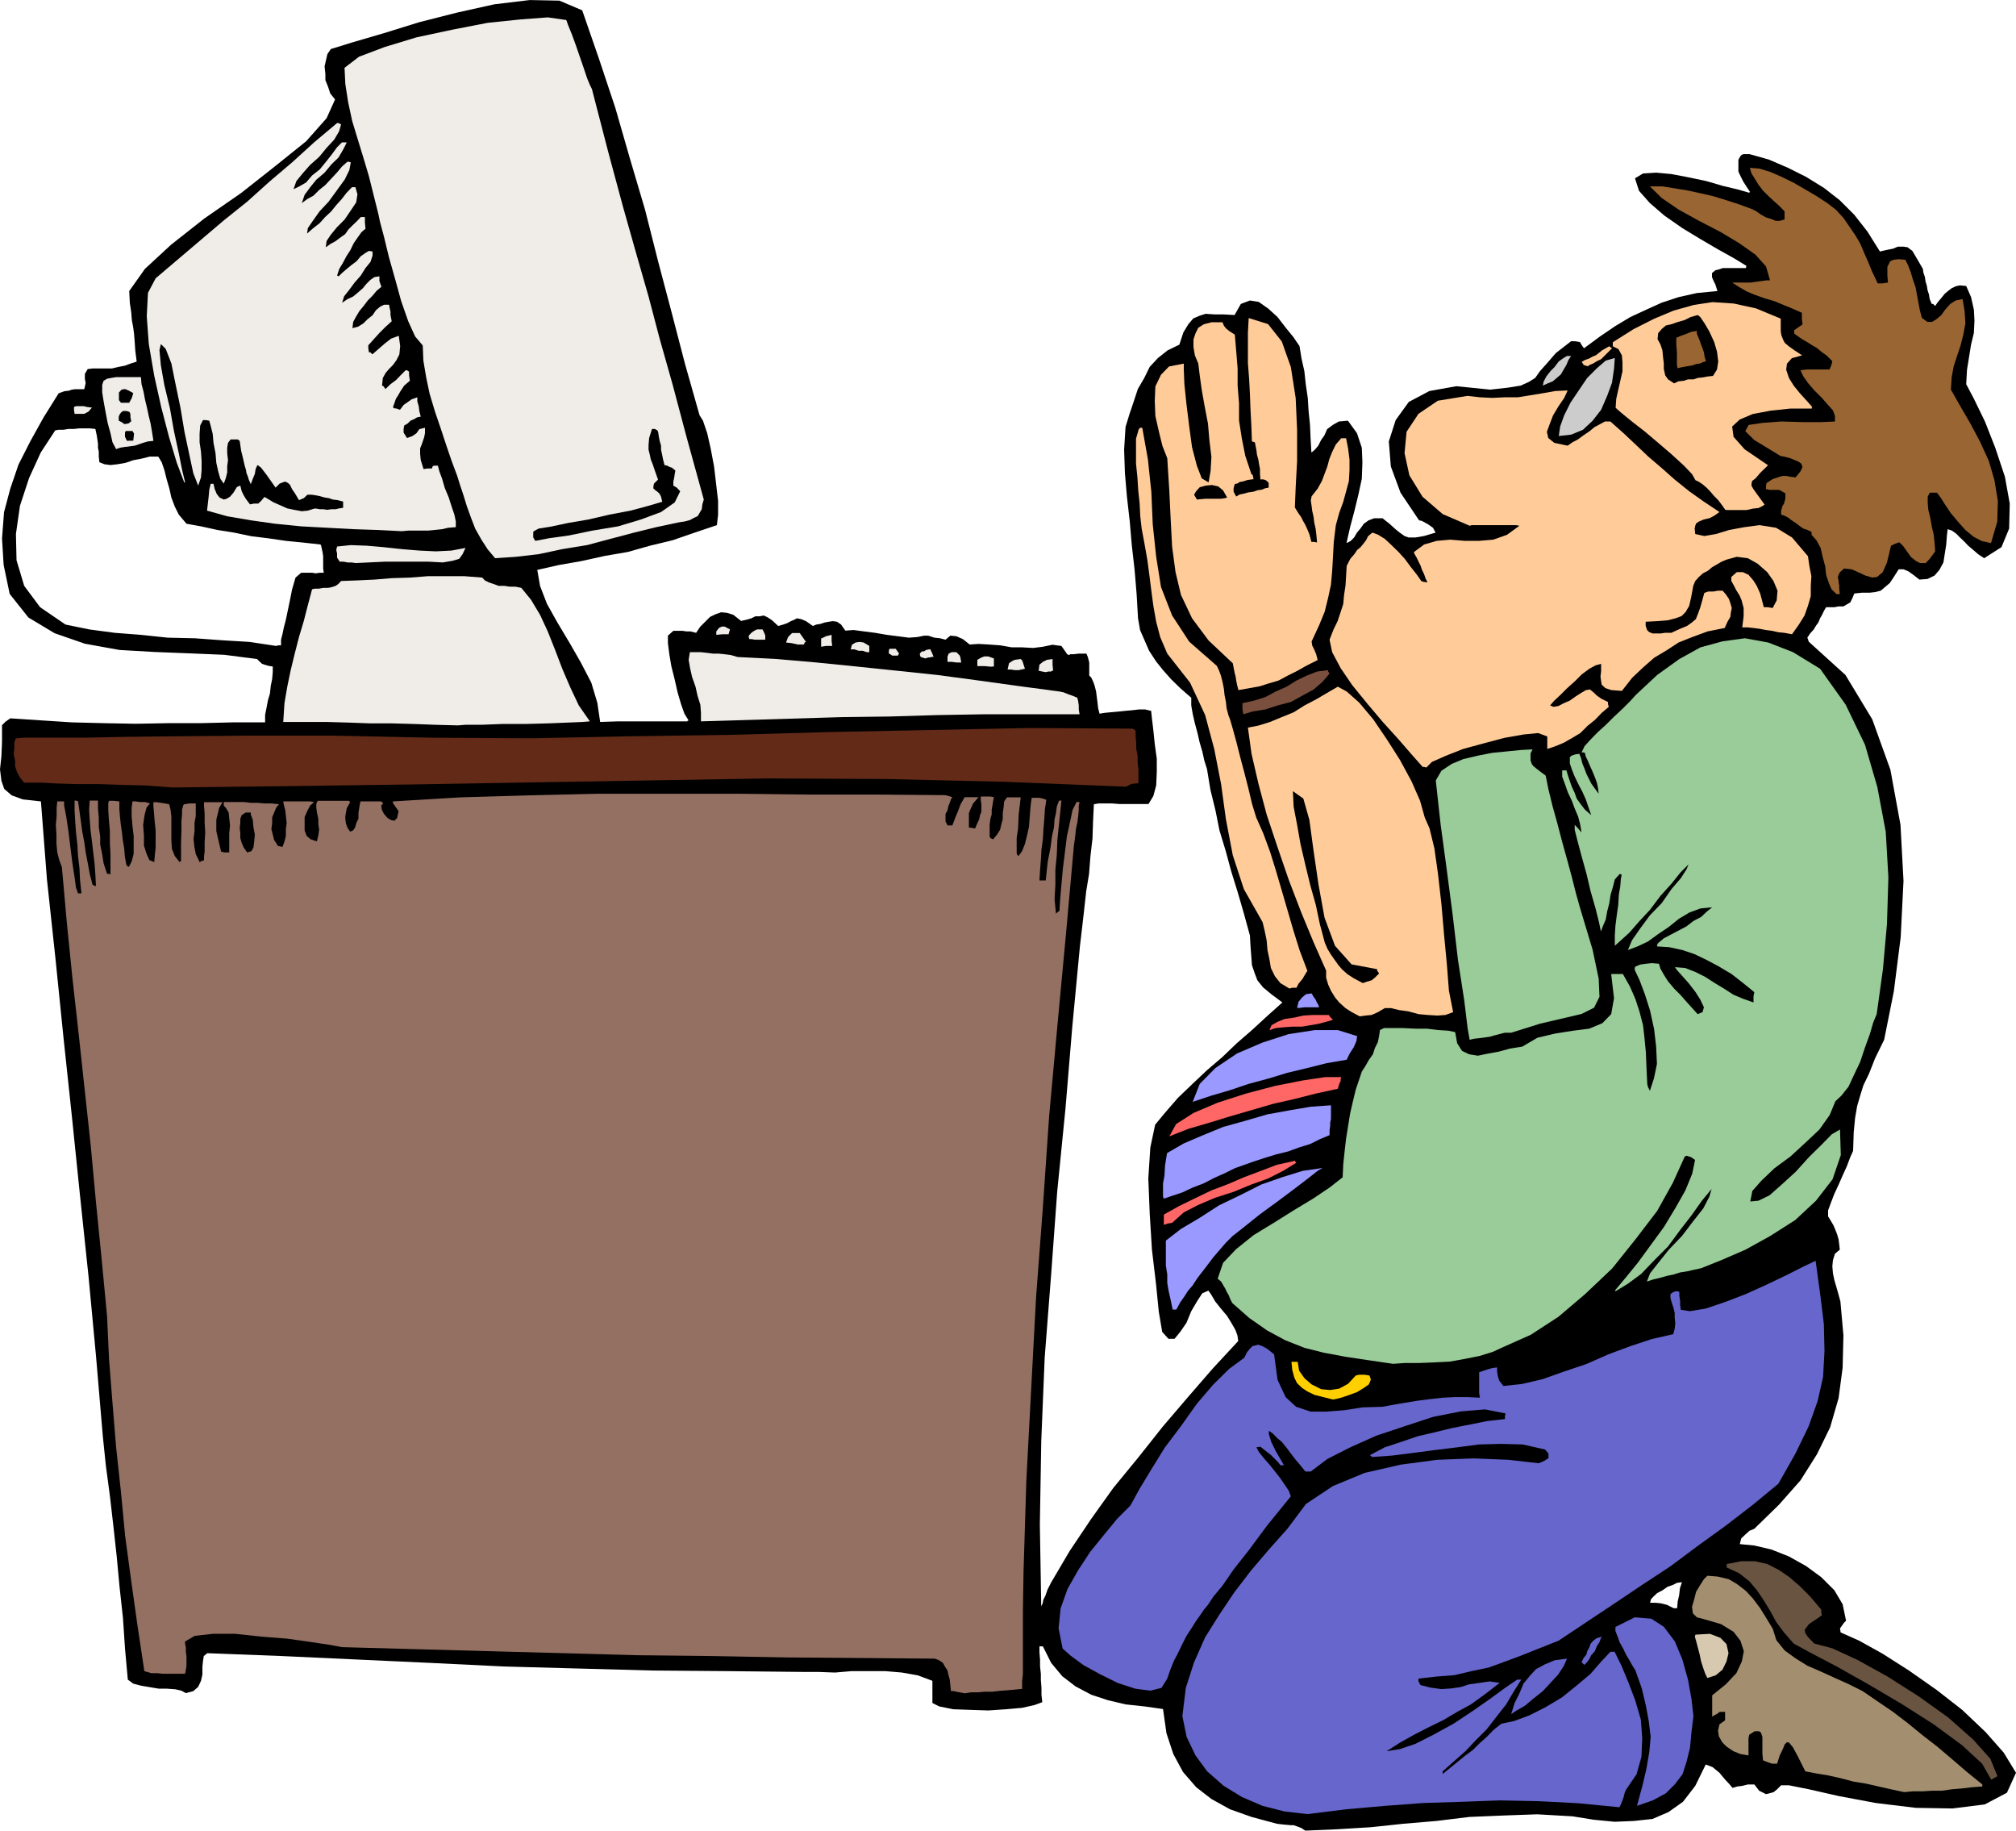 <svg xmlns="http://www.w3.org/2000/svg" width="960" height="871.531" shape-rendering="geometricPrecision" text-rendering="geometricPrecision" image-rendering="optimizeQuality" fill-rule="evenodd" clip-rule="evenodd" viewBox="0 0 10 9.078"><path d="M6.475 9.078l-.02-.013-.018-.007-.02-.007h-.014l-.034-.003-.035-.004-.126-.034-.107-.038-.092-.051-.075-.058-.066-.076-.048-.089-.034-.103-.017-.12-.092-.013-.093-.01-.089-.021-.082-.027-.079-.042-.065-.05-.055-.066-.041-.082h-.017v.03l.003.035v.034l.004.038v.03l.003.038v.035l.004.037-.038.014-.062.014-.079.007-.089.006-.092-.003-.082-.003-.069-.014-.034-.017V8.335l-.072-.027-.079-.014-.082-.007H4.224l-.082.007-.082-.003h-.072l-.377-.004-.374-.003-.37-.01-.366-.01-.37-.018-.37-.017-.367-.017-.366-.014-.017.014-.004.024-.003.03v.038l-.007.031-.014.03-.024.021-.037.01L.9 8.384l-.03-.007-.042-.003H.788L.74 8.366l-.041-.007-.038-.01-.027-.02-.014-.155-.01-.15-.017-.155-.014-.15-.017-.155-.017-.147-.02-.15-.015-.145-.034-.4-.037-.394-.042-.398-.04-.39-.042-.394-.04-.394-.042-.39-.03-.388-.09-.01-.055-.02-.037-.032-.014-.04L0 3.815l.007-.065.003-.072v-.082l.017-.017.024-.017.151.01.154.01.158.004.16.003.158-.003h.161l.162-.004h.16v-.037l.007-.035.007-.037.01-.034.004-.038.007-.034.003-.035v-.027l-.02-.003-.014-.004-.01-.003-.01-.004-.014-.013-.01-.01-.162-.021-.167-.007-.179-.007-.174-.01-.172-.031-.15-.052-.13-.078-.093-.117-.03-.144L.01 2.67l.01-.13.031-.117.041-.12.059-.116.065-.117.075-.12.028-.01.024-.003.01-.004.017-.003h.048l.007-.031-.004-.02v-.025l.014-.024.024-.003h.096l.03-.007.035-.007.027-.01.031-.01-.007-.055-.003-.045-.003-.037-.004-.031-.007-.038-.003-.038-.007-.047-.003-.059.078-.11.13-.12.165-.13.182-.126.17-.134L1.519.7 1.62.586l.042-.093-.024-.03-.01-.031-.014-.035v-.03L1.61.329l.007-.031.007-.03.017-.025.11-.034.154-.045.174-.054.189-.048.185-.041L2.628 0l.147.003.113.048.082.237.082.246.072.25.076.257.065.257.068.257.065.25.072.254.017.027.021.062.017.075.017.09.01.085.01.086v.068l-.006.052-.11.037-.11.038-.112.027-.11.031-.116.02-.113.025-.114.02-.106.024.014.08.034.088.052.093.061.102.055.096.052.1.03.1.014.095.09-.003h.342l.003-.004h.004l-.021-.034-.017-.048-.017-.058-.014-.062-.017-.068-.01-.059-.007-.055v-.037l.027-.024h.045l.02.003h.02l.028.007.02-.03.025-.025.024-.024.027-.013.028-.01.03.003.031.01.038.03.027-.006.024-.007.02-.01h.021l.021-.004.02.01.021.014.03.028.025-.007.02-.007.018-.01.017-.007.013-.007.021.004.024.01.034.024.017-.007.02-.003.021-.007.021-.004.02-.003.021.003.02.014.021.03.041-.003.052.007.055.007.058.01.055.007.054.007.042-.003.034-.007h.02l.031.01.028.003.027.007.024-.02.03.003.032.014.034.027.044-.003.052.003.055.004.058.01h.051l.055.003.048-.006.048-.01.02.003.024.003.014.02.01.014.004.007.01.004.007-.004h.017l.024-.003h.038l.007.017.007.027v.065l.01.01.01.021.007.02.007.028.003.024.004.031.003.027.007.028.024-.004.03-.003.035-.003.038-.004.034-.003.034-.004h.031l.03.007.004.038.007.058.007.069.01.072v.068l-.003.065-.014.052-.024.04H5.553l-.037-.003H5.45l-.024.004-.004.082-.003.089-.01.086-.007.089-.014.085-.01.09-.01.088-.011.093-.038.4-.034.408-.041.412-.03.41-.032.412-.017.414-.007.415.007.414v-.01l.007-.014.003-.017.01-.02.011-.031.017-.034.093-.158.106-.158.11-.154.123-.15.123-.155.123-.144.124-.143.127-.137-.004-.028-.01-.027-.02-.035-.021-.034-.031-.037-.028-.035-.02-.034-.014-.02-.03.013-.025.038-.03.051-.024.058-.031.045-.028.034h-.03l-.031-.034-.017-.1-.014-.14-.02-.168-.011-.178-.007-.175.01-.154.024-.113.048-.058.065-.075.072-.069.072-.068.076-.065.072-.069.075-.065.075-.069.076-.068-.055-.041-.041-.034-.028-.035-.013-.034-.014-.041-.003-.041-.004-.052-.003-.054-.031-.113-.03-.103-.032-.103-.027-.1-.031-.102-.02-.1-.025-.102-.017-.103-.013-.041-.01-.045-.014-.048-.01-.044-.014-.052-.01-.044-.007-.041V3.46l-.055-.048-.045-.044-.04-.045-.035-.044-.034-.052-.021-.048-.024-.055-.01-.058-.007-.12-.01-.12-.014-.123-.01-.117-.014-.123-.01-.116-.004-.117.007-.113.02-.065.021-.062.02-.061.032-.055.027-.055.041-.044.048-.038.058-.028.02-.061.025-.041.024-.028.03-.013.031-.01.045.003h.045l.054.003.031-.055.045-.017.044.007.048.034.045.041.04.052.039.048.03.044.01.062.014.062.007.065.01.068.004.065.007.069.003.068.004.069.017-.014.017-.02.014-.028.017-.024.013-.03.028-.021.03-.017.045-.004.045.062.024.072.003.072-.003.082-.017.079-.02.082-.021.079-.018.079.02-.01.018-.018.014-.024.017-.02.017-.024.024-.017.027-.01h.042l.034.027.03.027.021.017.024.017.02.007h.035l.041-.007.058-.017-.013-.024-.024-.017-.031-.017-.014-.003-.092-.137-.048-.13-.01-.124.034-.106.065-.09.102-.054.134-.024.168.017.089-.01.062-.01.04-.018.032-.02.024-.034.034-.038.044-.051.076-.059h.02l.024.004.01.017.01.014.08-.059.075-.051.075-.045.08-.037.075-.034.085-.028.09-.02.102-.01-.01-.032-.01-.02-.007-.017v-.02l.017-.014.017-.004.02-.007H8.661v-.007l.003-.003-.062-.038-.079-.044-.089-.052-.089-.054-.089-.062-.072-.062L8.13.946 8.11.884 8.15.86l.065-.004.076.007.089.017.085.018.082.024.072.017.059.017V.952h.003l-.02-.03L8.647.9l-.01-.02L8.63.866 8.623.85V.792l.01-.018.007-.007.01-.003h.028l.096.027.095.041.09.045.089.055.078.061.072.072.065.083.062.099.03-.007.035-.007.024-.01h.028l.02.003.024.018.02.034.032.055.003.02.007.02.003.021.007.024.003.02.007.021.004.024.01.024h.007l.01.01.014-.02.017-.02.017-.021.017-.014.017-.013.021-.01.02-.004.031.003.024.055.014.062.003.055-.003.061-.014.058-.01.062-.01.062-.004.072.038.072.055.113.051.13.048.144.024.133-.003.124-.038.092-.086.055-.03-.02-.024-.021-.024-.02-.02-.021-.021-.02-.021-.021-.02-.014-.021-.007-.004.034-.003.042-.007.044-.007.045-.02.037-.024.028-.035.017-.04.003-.031-.024-.024-.017-.024-.01h-.024l-.024.038-.02.03-.025.021-.02.017-.028.007-.027.003h-.038l-.038.004-.01.024-.01.02-.017.01-.017.01H9.12l-.021.004h-.041l-.01.017-.01.021-.01.017-.008.02-.013.018-.01.017-.018.02-.014.021.004.01.003.01.182.165.133.22.09.25.05.273.015.278-.014.28-.034.268-.048.24-.045.092-.03.076-.028.058-.017.055-.014.048-.01.058-.007.072-.003.092-.014.031-.017.045-.02.044-.021.048-.021.045-.017.044-.014.038v.03l.007.011.01.017.01.017.01.024.008.021.007.024.003.024.003.027-.024.02-.01.032-.003.03.003.035.007.034.01.034.01.035.01.037.015.168-.004.161-.02.15-.042.145-.065.133-.082.13-.106.12-.123.12-.024.01-.02.018-.021.02-.007.028.072.007.085.02.086.034.086.048.075.055.065.065.041.069.017.082-.01.01-.01.014-.01.014.003.02.092.041.117.065.13.083.137.096.127.099.116.11.09.102.061.1-.045.099-.11.058-.16.02-.182-.003-.198-.024-.182-.034-.15-.034-.1-.02h-.038l-.02.02-.017.014-.021.006-.017.004-.034-.017-.024-.031H8.67l-.028.007-.024.003-.024.007-.017-.02-.017-.018-.017-.02-.014-.017-.034-.028-.034-.013-.052.106-.061.079-.072.051-.079.034-.092.01-.096.004-.103-.01-.106-.017-.175-.01-.168.006-.168.007-.164.02-.165.014-.16.017-.165.01-.161.007zM1.37 3.203l.01-.003h.014v-.028l.007-.027.007-.034.01-.038.01-.048.01-.048.011-.055.017-.058.028-.024h.054l.018.003.02-.003h.02l-.003-.02v-.062l-.003-.02-.004-.018-.003-.014L1.59 2.7l-.09-.01-.082-.008-.089-.013-.082-.01-.086-.018-.082-.013-.082-.018-.072-.013-.038-.045-.02-.04-.017-.045-.01-.045-.014-.048-.01-.041-.014-.041-.017-.028H.743l-.04.01-.042.008-.038.013-.04.007-.035.004-.03-.004-.025-.01-.003-.028V2.24l-.004-.02V2.2l-.003-.021-.003-.02-.004-.018-.003-.014-.028-.003H.394l-.027.003H.339l-.024.004H.291l-.017.003-.072.11-.058.127-.045.137-.02.14.003.13.038.127.079.106.126.086.117.024.127.017.13.01.133.014.134.003.137.01.134.008.133.02zM8.3 7.975H8.319l.003-.034.007-.03.004-.035.01-.03-.024.003-.02.01-.028.01-.024.017-.027.014-.018.017-.013.014-.004.017h.028l.027.003.028.007.034.017z"/><path fill="#66C" d="M6.485 8.996l-.113-.013-.11-.028-.102-.044-.09-.055-.082-.072-.058-.079-.044-.092-.021-.103.017-.14.041-.127.055-.124.069-.11.075-.112.082-.107.09-.106.092-.103.092-.123.134-.089.157-.065.179-.041.181-.024.182-.007.171.007.15.017.018-.007.014-.007.01-.007.007-.003v-.024l-.017-.02-.11-.025-.11-.003-.11.003-.105.014-.114.014-.106.014-.103.013-.099.007-.01-.007v-.003l.072-.038.082-.027.082-.028.086-.02.082-.02.09-.018.085-.017.089-.01v-.014l.003-.014-.102-.02-.12.01-.137.027-.137.045-.144.048-.13.058-.114.058-.082.062h-.027l-.024-.03-.024-.028-.024-.031-.02-.027-.025-.031-.024-.02-.02-.021-.02-.014v.017l.006.02.007.021.01.02.01.021.014.024.014.024.014.024h-.017l-.014-.017-.014-.014-.02-.02-.018-.014-.034-.027-.02.003.013.024.024.03.028.032.03.037.024.031.024.035.018.027.01.027-.117.144-.092.124-.075.095-.055.08-.045.054-.027.041-.02.024L5.96 8l-.027.038-.024.038-.024.037-.021.041-.02.042-.021.04-.017.042-.017.048-.028.044-.055.014-.075-.01-.086-.028-.089-.044-.082-.045-.065-.048-.038-.034-.02-.1.01-.099.034-.096.052-.092.061-.093.069-.085.065-.079.065-.065.045-.082.058-.096.068-.11.08-.106.078-.11.082-.096.079-.078.075-.055.014-.028.014-.017.013-.013.018-.004.01-.003.02.007.024.013.035.028.017.126.04.086.052.048.072.024h.079l.09-.007.088-.014.1-.003.054-.01.059-.01.061-.01.062-.008.062-.007.061-.003h.062l.062.003-.004-.024v-.102l.02-.007.021-.007.024-.007.024-.003v.02l.004.024.006.02.021.028.093-.01.102-.024.107-.038.11-.037.109-.048.11-.041.106-.035.106-.024.007-.027.003-.028-.003-.027V6.51L8.3 6.482l-.007-.02-.007-.025v-.02l.014-.01.014-.004h.006l.01.003v.02l.004.025v.02l.003.024.045.007.079-.013.092-.031.107-.041.106-.048.1-.048.081-.041.059-.028.023.168.018.147.003.134-.007.127-.027.12-.045.126-.065.134-.085.15-.13.107-.134.103-.137.099-.134.1-.14.092-.137.092-.14.093-.138.092-.096.038-.085.034-.083.031-.082.03-.086.018-.085.02-.09.007-.088.01v.014l.01.018.051.013.052.007.048-.003.048-.007.044-.014.052-.007.048-.007.05.007-.071.055-.072.052-.068.037-.069.041-.072.035-.072.037-.068.038-.069.044.065-.01.079-.027.089-.045.1-.055.092-.061.089-.062.075-.055.059-.04h.02l-.038.06-.037.063-.048.061-.048.062-.055.055-.051.054-.059.052-.054.048V8.797l.037-.03.038-.031.038-.031.037-.027.035-.035.034-.03.034-.035.038-.03.065-.014.075-.028.079-.04.082-.049.072-.058.069-.058.054-.062.045-.048h.021l.034.069.034.082.034.089.028.096.007.092-.004.093-.024.086-.051.075-.007.014-.007.027-.01.027-.01.021-.206-.02-.195-.01-.192-.004-.189.007-.191.006-.189.014-.192.017z"/><path fill="#66C" d="M8.12 8.955l.027-.1.02-.085.014-.082.007-.075-.01-.08-.014-.075-.02-.085-.032-.09-.017-.027-.013-.024-.018-.03-.013-.028-.017-.03-.01-.028-.011-.028v-.02l.096-.048.082.007.062.04.055.073.037.089.028.1.017.095.01.086-.01.082-.007.075-.017.069-.02.062-.038.05-.045.045-.065.035z"/><path fill="#A38F70" d="M9.445 8.887l-.065-.014-.062-.014-.061-.014-.062-.01-.065-.017-.062-.014-.061-.01-.052-.01-.038-.076-.024-.044-.02-.024h-.01l-.01.01-.01.024-.015.031-.013.041H8.79l-.02-.007-.018-.007-.007-.003-.003-.034V8.613l-.007-.021-.01-.007h-.021l-.027.017-.004.017v.086l-.04-.007-.035-.014-.034-.023-.021-.021-.017-.03-.004-.028.007-.031.028-.02v-.042H8.53l-.013.01-.014.007-.01.007V8.407l.068-.055.052-.055.027-.058.01-.051-.017-.052-.034-.044-.062-.038-.082-.024-.038-.01-.02-.02-.004-.032.01-.034.01-.04.021-.035.018-.028.017-.017.051.004.055.013.041.024.045.035.034.037.034.045.03.048.035.058.017.055.041.051.052.038.061.038.069.03.068.031.069.031.068.034.076.052.075.051.072.055.076.062.071.055.072.061.072.062.08.065v.01l-.052.004-.052.006-.048.004-.048.007h-.048l-.047.003H9.49z"/><path fill="#695442" d="M9.877 8.825l-.045-.079-.1-.092-.14-.103-.157-.1-.168-.099-.158-.089-.13-.068-.082-.045-.048-.055-.038-.051-.03-.055-.031-.051-.035-.052-.037-.044-.052-.041-.061-.028v-.017l.072-.014h.068l.062.014.058.03.051.035.052.045.051.051.055.065v.014l.003.014-.024.017-.02.013-.02.014-.011.014-.01.014.003.017.014.02.03.031.09.024.126.058.148.082.157.1.144.103.124.11.085.095.035.086-.018.01z"/><path fill="#66C" d="M7.496 8.5l.017-.055.024-.048.02-.048.031-.038.031-.034.045-.024.048-.02.061-.008-.017.038-.027.041-.038.041-.038.041-.048.038-.04.034-.042.024z"/><path fill="#947063" d="M4.786 8.397l-.02-.004-.018-.003-.017-.004h-.014l-.003-.03-.003-.028-.007-.024-.004-.02-.013-.02-.01-.018-.021-.014-.02-.007-.37-.003-.37-.003-.37-.007-.367-.004-.367-.01-.367-.01-.366-.01-.363-.01-.058-.011-.093-.014-.12-.017-.127-.01-.13-.014h-.113l-.089.01-.048.028v.01l.004.02v.021l.003.024v.045l-.003.02-.004.02h-.11l-.03-.003H.75l-.02-.006-.014-.004-.034-.226-.031-.22-.03-.222-.021-.22-.024-.222-.018-.22-.017-.215-.01-.216-.027-.284-.028-.281L.45 5.68.42 5.403l-.03-.278-.031-.277-.028-.278-.024-.27-.013-.035-.01-.038-.004-.044v-.045L.277 4.09l.004-.044v-.041l.003-.031h.034v.02l.01.052.011.072.01.082.01.079.011.072.007.051.01.028h.017l-.007-.066-.003-.061-.007-.058-.003-.055-.007-.062-.004-.055-.003-.051V3.97h.007l.01.003.007.048.007.051.007.052.01.051.007.051.01.052.01.055.014.054.007.004.01.003-.003-.058-.004-.055-.007-.058-.006-.051-.007-.055-.004-.052-.003-.05.003-.045h.041v.04l.004.045v.045l.007.048v.04l.01.049.007.044.017.052h.01l.007.003v-.099L.545 4.18V4.12L.54 4.063l-.003-.045v-.034l.003-.013h.024l.028.003v.038l.003.037.004.038.006.041.004.038.007.04.003.039.007.04.003.008.01.006.014-.027.01-.038v-.089l-.006-.051-.004-.045v-.044l.004-.031h.017l.02.003H.72l.024.007-.017.02-.01.038-.007.048.004.055v.048l.013.041.014.031.024.01.003-.034.004-.038V4.118L.767 4.07l-.003-.038-.003-.034v-.02h.017l.02.003.02.003.021.004.007.027.004.034v.12l.003.041.014.035.024.03.003-.003.004-.003v-.09L.9 4.119V4.07l.003-.031v-.024l.004-.014.003-.01.004-.003.027-.004h.03v.062l-.006.034v.041L.96 4.16l.004.038.007.037.02.041.007-.006.014-.004v-.017l.003-.027v-.045l.003-.048-.003-.051v-.045l-.003-.037v-.018h.092l-.017.028-.007.03-.007.028V4.121l.007.031.007.03.01.042h.007l.007.003H1.137v-.095l.004-.038-.004-.038-.003-.027-.014-.024-.01-.01V3.977h.099l.035.004h.034l.034.003h.034l.038.004-.014.017-.01.024-.01.024v.03l-.004.028.007.027.007.028.02.03h.007l.014.004.01-.027.007-.028v-.034l.004-.03-.004-.035-.003-.028-.007-.027-.003-.017h.133l.02.003-.02.018-.014.027-.013.03v.066l.01.027.02.017.031.01.007-.03.004-.028-.004-.027V4.06l-.007-.031-.003-.024v-.02l.007-.014h.154l.007.006-.017.031-.007.038v.017l.003.02.007.021.014.02.014-.006.01-.014.007-.024.01-.02v-.028l.003-.02.004-.024.003-.014h.103l.01.01-.01.01.003.021.01.02.018.021.017.01.017.004.014-.014.007-.034-.017-.024-.007-.01-.004-.007v-.007l.333-.02.342-.01.343-.008h.695l.346.004h.34l.342.003.014.004.02.006-.007.01-.006.018-.007.017-.004.02-.01.018V4.073l.01.02h.024l.014-.037.014-.034.013-.034.02-.035h.069l-.027.031-.014.031-.007.017V4.104h.007l.024.004.01-.024.01-.021.004-.02.007-.018V3.988l-.003-.02V3.95h.048l.017.003-.004.021-.003.02-.004.021v.024l-.006.02-.004.028v.062l.004.007.013.006.02-.024.015-.024.006-.027.007-.024v-.03l.004-.028.003-.031.014-.02h.068l-.01.085-.003.069-.007.048V4.23l.003.01.007.004.017-.024.014-.035.01-.04.01-.045.004-.052.003-.04.004-.035.003-.017h.034l.018.003.02.007-.007.048-.003.048-.004.048-.003.051-.007.052-.003.051-.004.052-.003.05h.031l.01-.092.014-.072.007-.054.01-.045.003-.041.007-.03L5.242 4l.01-.027.003-.003h.01l-.006.058-.007.068-.007.069-.003.075-.007.072v.075l-.004.072.007.072.01-.01.007-.003.004-.062.006-.069.007-.078.01-.08.01-.081.015-.069.013-.062.02-.04h.015l-.004.017v.023l-.003.031-.004.031-.007.031-.003.03-.003.025-.004.027-.04.446-.042.448-.041.45-.031.451-.034.45-.024.451-.024.453-.014.455-.003.189V8.3l-.004.037v.038l-.04.004-.035.003-.038.003-.034.004h-.038l-.034.003h-.034z"/><path fill="#D6C9B0" d="M8.469 8.321l-.01-.02-.01-.028-.011-.034-.007-.034-.01-.038-.007-.027-.007-.024.003-.01.072-.004.052.02.03.031.01.045-.01.041-.02.041-.034.028z"/><path fill="#66C" d="M7.859 8.256l-.007-.007-.007-.006.01-.021.014-.017.004-.017.01-.017.007-.02.013-.015.018-.013.027-.007-.007.007-.007.02-.013.02-.01.025-.018.02-.01.02-.014.018z"/><path fill="#FFCF00" d="M6.612 6.94l-.052-.013-.04-.01-.035-.017-.027-.018-.024-.023-.014-.028-.01-.038-.004-.04h.031l.007.044.027.038.035.03.048.024.044.004.045-.007.044-.024.038-.041.017-.004H6.769l.024.004.007.02-.01.024-.024.017-.034.021-.038.014-.038.013-.027.007z"/><path fill="#9C9" d="M6.91 6.763l-.123-.018-.113-.017-.107-.02-.096-.024-.096-.038-.089-.048-.089-.062-.085-.075-.01-.02-.007-.018-.01-.017-.008-.017-.02-.034-.017-.014.027-.079.065-.068.086-.069.1-.061.099-.062.096-.058.082-.055.065-.051.003-.065.007-.066.007-.061.01-.062.01-.062.014-.061.014-.058.02-.059.01-.03.018-.028.017-.03.02-.028.01-.031.015-.03.006-.032.004-.027.02-.01h.093l.062.003h.058l.058.007.048.003.034.007.01.055.024.038.035.017.044.007.048-.01.055-.01.055-.015.062-.01.075-.044.089-.021.089-.014.079-.01.065-.027.044-.045.014-.079-.014-.12H8.05l.035.062.027.062.02.061.018.069.007.062.007.072.003.075.004.082.003.014.01.02.02-.061.015-.072-.004-.086-.01-.086-.02-.092-.025-.079-.027-.072-.024-.051V4.8l.003-.007.024-.01.028-.004.03-.003.035.003.007.024.017.03.02.032.031.037.031.031.03.034.028.031.028.031.024-.01.007-.024-.018-.038-.024-.038-.034-.044-.034-.038-.024-.027-.01-.014.051.004.051.02.048.024.048.031.045.027.048.031.048.02.051.018V4.94l.004-.02-.059-.048-.054-.042-.062-.037-.058-.031-.062-.03-.062-.021-.065-.014-.061-.004.003-.013.007-.007.024-.02.034-.018.038-.02.04-.021.035-.027.038-.02.03-.028.025-.02-.059.006-.054.02-.052.031-.051.041-.052.035-.051.037-.051.024-.048.018.02-.048.041-.059.048-.065.059-.061.048-.069.047-.055.028-.044.01-.024-.04.04-.045.056-.055.061-.052.069-.054.058-.048.055-.042.038-.03.027v-.051l.003-.048.007-.055.007-.048.003-.052.007-.04.003-.038.004-.02-.007-.004h-.003l-.024.027L8 4.4l-.011.037-.007.045-.01.038-.007.04-.014.032-.01.027-.01-.048-.017-.068-.024-.083-.02-.085-.025-.09-.02-.075-.014-.055V4.09l.017.018.017.02-.007-.041-.01-.038-.017-.04-.014-.038-.02-.042-.014-.04-.014-.038V3.82h.021l.007.024.01.03.01.028.014.03.01.028.02.028.021.027.031.027-.014-.04-.013-.038-.017-.038-.018-.034-.02-.041-.014-.035-.01-.03v-.031l.007-.007.01-.004.01-.003.02-.003.008.02.007.028.01.024.01.027.01.02.014.028.017.024.02.027-.003-.027-.006-.028-.01-.027-.011-.027-.014-.031-.01-.024-.01-.02-.004-.018-.007-.003h-.01L7.86 3.7l.027-.03.038-.039.041-.037.041-.041.041-.038.038-.038.027-.03.107-.1.11-.079.105-.058.11-.03.11-.015.116.021.123.048.134.082.127.178.096.199.061.209.042.223.013.226-.007.23-.02.225-.031.223-.017.041-.017.058-.024.066-.024.072-.031.065-.027.058-.035.044-.03.028-.028.068-.051.072-.069.065-.075.069-.079.058-.065.062-.045.051-.01.052.041-.004.055-.027.062-.055.068-.062.065-.072.062-.061.051-.052.041-.024.004.127-.041.12-.082.106-.103.096-.124.079-.123.068-.12.052-.1.04-.037.008-.03.007-.038.006-.031.01-.034.007-.035.01-.034.008-.03.01.016-.041.041-.052.052-.065.065-.068.055-.072.051-.065.03-.058.011-.038-.048.058-.051.072-.058.075-.059.08-.068.068-.065.068-.065.048-.062.038-.003-.004.051-.061.062-.076.065-.089.065-.089.058-.096.048-.085.034-.083.014-.068-.02-.014-.01-.003-.011-.004-.01.004-.059.13-.078.14-.107.14-.116.145-.134.127-.133.113-.137.089-.13.058-.059.027-.065.02-.075.015-.072.013-.079.004-.075.003h-.069z"/><path fill="#99F" d="M5.817 6.495l-.01-.048-.01-.044-.007-.041V6.32l-.007-.045v-.123l.075-.058.093-.055.096-.062.106-.051.103-.052.106-.037.1-.031.098-.014-.024.014-.047.037-.072.055-.083.062-.085.062-.076.061-.061.048-.031.031-.062.072-.044.058-.035.045-.024.037-.024.028-.017.027-.02.028-.02.037H5.82z"/><path fill="#F66" d="M5.773 6.074V6.023l.075-.042.082-.04.079-.038.082-.031.079-.034.082-.031.082-.031.09-.02v.003l.006.007-.065.04-.075.038-.086.031-.085.035-.093.03-.082.035-.072.037-.058.052-.02.003z"/><path fill="#99F" d="M5.773 5.944l-.004-.01v-.066l.007-.037.003-.052.01-.061.083-.048.096-.041.1-.041.112-.031.106-.031.11-.02.106-.018.1-.007v.069l-.004.017v.017l-.003.02v.025l-.048.02-.048.024-.055.017-.055.02-.061.015-.055.017-.052.017-.048.017-.048.017-.048.024-.054.024-.052.027-.055.021-.051.024-.051.017z"/><path fill="#F66" d="M5.8 5.635l.034-.061.086-.055.12-.051.14-.045.144-.038.137-.027.113-.017h.079l-.003.01v.01l-.007.014-.007.024-.11.024-.106.027-.106.024-.106.031-.107.031L6 5.567l-.103.03z"/><path fill="#99F" d="M5.916 5.464l.035-.089.078-.079.107-.072.126-.054.13-.042.13-.02h.114l.096.03-.004.025-.013.03-.02.031-.015.031-.099.017-.096.024-.1.024-.092.028-.1.027-.092.031-.092.027z"/><path fill="#9C9" d="M7.29 5.156L7.28 5.1l-.017-.14-.031-.2-.027-.229-.031-.236-.028-.206-.017-.154-.007-.065.028-.048.051-.034.058-.024.072-.017.072-.014.072-.007.069-.007.058-.003-.01.02v.035l.006.017.007.01.017.014.018.014.027.02.014.069.02.082.024.086.024.092.024.086.024.089.02.079.021.075.062.206.03.143.004.09-.027.054-.062.031-.085.02-.12.028-.144.045h-.031l-.024.006-.027.007-.024.007-.028.004-.024.003-.027.003z"/><path fill="#F66" d="M6.297 5.108l.01-.024.03-.017.035-.014.048-.007.045-.01.048-.003h.078l.007.01.014.014-.034.01-.038.01-.041.007-.041.007H6.41l-.041.003-.041.004z"/><path fill="#FC9" d="M6.745 5.04l-.04-.021-.031-.02-.031-.028-.02-.024-.021-.034-.014-.031-.01-.034v-.035l-.062-.14-.062-.15-.061-.159-.055-.16-.055-.165-.041-.154-.034-.147-.018-.13.052-.01.058-.018.058-.024.059-.024.054-.034.059-.031.051-.03.055-.032.044.024.062.055.069.082.068.1.065.102.058.107.042.096.023.082.024.055.024.099.018.127.017.15.013.151.014.147.01.13.021.107-.038.014-.04.003-.049-.003-.044-.004-.052-.014-.044-.006-.041-.01h-.031l-.034.02-.031.014-.031.003z"/><path fill="#99F" d="M6.447 4.998H6.434l.007-.03.017-.021.02-.017.028-.004.01.017.01.014.004.01.006.01.004.008.003.01H6.471z"/><path fill="#FC9" d="M6.396 4.902l-.045-.027-.027-.034-.02-.041-.007-.042-.01-.047-.004-.048-.01-.048-.01-.042-.093-.164-.055-.168-.034-.178-.024-.175-.034-.174-.045-.168-.075-.161-.113-.144-.035-.082-.02-.076-.014-.079-.01-.075-.01-.079-.01-.075-.014-.079-.014-.075-.007-.062-.003-.062-.007-.065-.004-.065-.007-.068v-.124l.014-.048.007-.006h.01l.028.157.017.161.007.161.017.161.024.15.055.141.085.13.137.12.01.021.01.027.008.031.007.035.003.03.007.035.003.03.01.038.007.017.014.048.017.062.02.079.021.079.02.078.018.076.02.065.035.079.034.092.028.09.03.102.028.096.03.103.031.099.038.1-.01.016-.014.024-.02.024-.01.02H6.41z"/><path d="M6.76 4.875l-.045-.024-.031-.02-.028-.025-.017-.02-.02-.028-.017-.024-.018-.03-.013-.031-.024-.09-.02-.095-.028-.1-.024-.099-.024-.103-.017-.096-.017-.089-.004-.078.052.037.03.106.02.148.025.171.03.165.052.14.082.092.127.024v.007l.01.014-.02.02-.017.014-.024.007zM1.226 4.227l-.017-.024-.01-.023-.007-.024v-.024l-.003-.028.003-.024v-.02l.007-.018.02-.013h.025v.01l.01.027.003.035.007.037-.003.035-.004.03-.01.018z"/><path fill="#632B17" d="M.856 3.905l-.13-.01-.12-.003-.12-.004H.38l-.1-.003-.074-.004H.12L.1 3.857.085 3.83l-.01-.03v-.028L.068 3.74l.003-.03v-.028l.007-.02.04-.004H.422l.192-.004.264-.003.343-.003h.435l.486.01.493.003.494-.01.493-.007.493-.014.494-.01.496-.01.497.003h.017l.014.01v.028l.003.03v.032l.007.034v.034l.004.034v.069l-.034.003-.028.014-.593-.024-.592-.014-.593-.003-.59.01-.592.01-.59.01-.592.008z"/><path fill="#FC9" d="M7.057 3.803l-.055-.062-.065-.075-.078-.086-.076-.09-.075-.092-.058-.085-.042-.079-.013-.062.02-.051.02-.041.015-.045.013-.04.004-.045.007-.045.003-.048.003-.051.018-.035.02-.023.014-.021.017-.014.014-.017.013-.017.01-.02.021-.018.028.01.034.021.03.028.038.037.031.034.031.042.027.034.024.034.01.004.021.003-.01-.02-.007-.021-.01-.02-.007-.021-.01-.02-.01-.021-.01-.017-.004-.01.051-.038.062-.018.068-.006.072.006h.069l.072-.006.068-.024.062-.045-.017-.003H7.3l-.01.003-.134-.058-.1-.086-.065-.106-.024-.11.01-.106.059-.089.096-.065.147-.024.062.007.061.003.062-.003h.065l.062-.01.061-.01.062-.011.062-.003-.017.037-.028.041-.027.045-.017.044-.014.038.007.031.03.024.066.014.024-.017.027-.014.027-.02.031-.021.024-.02.028-.015.024-.013h.027l.062.055.065.061.061.058.069.059.062.055.072.058.072.051.078.052-.024.017-.024.013-.03.007-.024.01-.014.01-.004.011-.003.014.003.027.045.01.058-.01.065-.02.076-.014.075-.01.082.013.079.048.079.093.007.048.01.051-.003.048v.051l-.014.048-.017.048-.028.045-.034.048-.038-.007-.03-.003-.031-.007-.031-.004-.031-.006-.03-.004-.028-.003h-.028l.007-.055v-.041l-.01-.038-.01-.024-.017-.027-.01-.02-.014-.025v-.02l.027-.024h.03l.028.013.024.028.017.027.017.038.01.037.008.031h.02l.024.004.02-.038.004-.048-.02-.048-.031-.044-.048-.042-.048-.027-.055-.007-.051.014-.024.01-.024.014-.024.014-.02.017-.025.013-.02.018-.018.02-.01.024-.01.055-.01.044-.018.031-.02.02-.03.011-.039.01-.051.004-.058.003v.02l.007.021.01.01.017.007h.041l.02-.003h.032l.044-.02.034-.014.024-.017.02-.017.011-.028.01-.027.01-.035.011-.04.02-.007H8.5l.021-.004h.024l.017.02.014.021.007.02.007.025-.004.02-.003.024-.014.024-.014.031-.085.017-.076.028-.068.027-.058.038-.062.037-.055.048-.055.052-.051.065-.052-.004-.03-.01-.018-.017-.003-.017-.003-.024.003-.024v-.038l-.027.007-.031.017-.038.028-.034.034-.038.034-.034.034-.03.028-.021.024.017.007.024-.004.027-.014.03-.013.028-.02.028-.018.024-.014.02-.003.017.014.018.017.02.014.034.017v.01l.004.014-.035.03-.034.035-.037.03-.035.035-.04.024-.042.024-.041.017-.041.014v-.062l-.045-.017-.072.007-.096.017-.102.027-.103.028-.086.034-.068.03-.028.028-.01-.003z"/><path fill="#F0EDE8" d="M2.271 3.597l-.113-.003-.106-.004-.11-.003h-.106l-.11-.004-.106-.003h-.215l.006-.093.014-.082.017-.082.02-.082.021-.082.024-.08.02-.078.021-.079.014-.003h.02l.021-.004h.024l.017-.003.021-.007.014-.01.013-.014.08-.003.085-.004.085-.007.093-.003.089-.007h.178l.09.007.013.014.02.01.021.007.027.01h.028l.027.004h.028l.03.006.048.059.045.075.038.082.037.093.035.092.04.093.042.089.055.079-.035.003-.072.003-.099.004-.113.003h-.116l-.103.004h-.079zM3.477 3.577v-.042l-.003-.04-.014-.045-.01-.045-.017-.048-.01-.044-.007-.041.006-.038h.055l.028.003.03.004h.028l.03.003.032.004.034.01.195.01.195.017.199.02.202.021.199.021.202.027.202.028.202.027.02.004.025.01.02.007.024.01.004.017.003.02v.021l.004.024h-.477l-.233.004-.233.007-.236.003-.233.007-.233.007z"/><path fill="#7A4F3D" d="M6.167 3.542l-.004-.027v-.028l.058-.013.055-.017.052-.028.054-.024.048-.03.052-.025.051-.02.055-.007v.007l.007.01-.035.041-.044.038-.055.03-.058.032-.065.017-.062.02-.062.01z"/><path fill="#FC9" d="M6.143 3.422l-.007-.027-.004-.02-.003-.021-.004-.014-.006-.03-.004-.021-.12-.113-.082-.11-.055-.116-.027-.113-.017-.127-.007-.134L5.8 2.43l-.01-.158-.024-.061-.017-.069-.018-.079-.003-.075.003-.072.028-.058.04-.041.073-.014v.03l.003.073.01.096.014.113.014.103.024.092.024.062.034.02.01-.058.004-.069-.01-.082-.007-.082-.017-.089-.014-.079-.01-.072-.007-.058-.017-.041-.007-.041v-.038l.01-.03.014-.028.027-.017.038-.01h.055l.007.017.01.013.017.014.027.017.007.082.007.086v.086L6.146 2v.085l.014.09.017.085.03.09.007.006.004.02-.03.004-.021.007-.018.003-.01.007-.014.003-.003.01-.003.011v.017l.013.024.017-.01.02-.004.021-.006.028-.004.02-.007.021-.003.017-.007.017-.003v-.024l-.01-.01-.007-.004-.01-.003h-.014L6.25 2.35v-.024L6.245 2.3l-.003-.02-.007-.025-.003-.024-.004-.02-.003-.017-.01-.004H6.21l-.003-.082-.004-.075-.003-.08-.004-.075L6.19 1.8v-.151l.004-.072.096.03.068.086.045.127.024.154.007.158v.154l-.007.13-.004.1.01.017.011.017.01.014.01.02.01.017.011.024.01.024.01.038h.014l.014.003-.003-.034-.004-.034-.007-.031-.003-.027-.007-.031-.003-.024-.004-.028.004-.02.03-.038.021-.038.014-.037.013-.035.01-.037.014-.035.018-.037.027-.031h.024l.01.051.007.055v.052l-.003.054-.014.052-.014.051-.02.055-.017.062-.01.082-.004.075-.004.069-.006.068-.014.065-.017.069-.028.068-.037.08.003.02.01.02.01.024.007.028-.054.027-.048.027-.048.024-.045.024-.048.014-.044.014-.055.01z"/><path fill="#F0EDE8" d="M5.187 3.333L5.17 3.33l-.018-.004.004-.03.017-.014.02-.01.028-.004v.028l.003.03h-.006l-.004.004H5.2zM5.033 3.323l-.018-.003h-.017l.007-.031.014-.01.014-.007.03-.004.007.007.004.01.003.01.007.021-.017.004-.014.003h-.017zM4.916 3.306l-.034-.003h-.034v-.031l.017-.01.017-.007h.02l.028.01v.04h-.007zM4.745 3.285l-.024-.003H4.7v-.027l.006-.014.014-.007h.024l.007.007.01.01.003.01.004.024h-.014zM4.59 3.265l-.013-.004-.01-.003-.004-.01V3.24l.01-.01h.01l.011-.007.02-.004.007.014.01.024h-.01l-.006.003h-.01zM4.426 3.251l-.01-.007-.007-.003v-.014l.003-.01h.031l.007.01.01.014-.003.003-.003.007h-.018zM4.3 3.234l-.021-.007h-.02l-.021-.007H4.22l.003-.013.003-.01.018-.011.02-.003.02.003.028.017v.031h-.007zM4.073 3.207v-.041l.01-.004.014-.007.028-.007v.031l.003.024h-.03zM3.957 3.196l-.031-.007-.027-.003.01-.027.02-.02h.038l.014.02.017.024-.007.003-.003.01H3.97zM3.744 3.172l-.017-.003h-.01l-.003-.01v-.007l.013-.014.014-.01.014-.007h.027l.004.007.006.013.004.01v.021h-.028zM3.553 3.148v-.017l.013-.017.014-.007h.014l.027.014-.003.01-.004.014h-.03z"/><path fill="#963" d="M9.11 2.946l-.025-.024-.013-.03-.014-.042-.004-.04-.013-.049-.01-.044-.021-.038-.024-.027v-.014l-.02-.01-.021-.007-.02-.014-.018-.014-.02-.013-.018-.014-.02-.01-.014-.004v-.02l.004-.014.003-.01.007-.01.007-.025v-.027l-.031-.017h-.048l-.017-.004v-.017l.003-.013.031-.02.034-.011.014-.004h.02l.018.004.027.003.024-.03.01-.021-.006-.017-.014-.01-.024-.01-.02-.008-.028-.007-.017-.003-.13-.079-.045-.044.017-.031.069-.01.092-.007.106.003h.093l.068-.003v-.028l-.01-.027-.027-.03-.028-.032L9 1.936 8.969 1.9l-.024-.034-.014-.03.031-.004h.113l.01-.024.004-.017-.028-.028-.024-.017-.024-.02-.024-.014-.027-.017-.024-.014-.02-.014-.018-.013v-.017l.02-.014.021-.014-.003-.03v-.028l-.045-.02-.044-.018-.048-.02-.048-.014-.048-.017-.041-.017-.041-.024-.031-.02h.092l.028-.004.03-.004.021-.003h.017l-.02-.069-.052-.058-.082-.058-.092-.055-.106-.055-.1-.055-.085-.058-.059-.058h.062l.062.01.061.01.065.014.062.014.065.02.065.021.065.024.007.003.017.01.02.014.025.014.024.007.024.01h.02l.024-.007v-.04l-.027-.028-.027-.024L8.77.97 8.746.946 8.722.915 8.705.887 8.688.86 8.68.832l.048.004.055.017.055.024.061.03.055.032.058.034.052.034.044.034.038.042.03.044.028.041.024.041.017.041.02.045.021.051.028.059h.024l.027-.004-.003-.034v-.044l.007-.014.007-.014.017-.007.024-.003.034.003.014.028.013.034.01.034.014.041.007.038.007.038.007.037.01.038.027.02h.024l.021-.013.024-.02.02-.028.025-.028.027-.017.034-.007.01.059.004.061-.01.055-.014.055-.017.051-.017.052-.01.054-.004.062.045.079.05.086.049.092.044.096.028.096.017.103-.003.103-.031.106-.045-.01-.041-.021-.041-.034-.034-.038-.038-.045-.027-.04-.024-.038-.018-.024H9.572l-.01.02v.031l.003.034.01.041.007.041.01.042.004.04.003.042-.027.037-.02.021h-.028l-.02-.01-.025-.02-.02-.028-.02-.028-.018-.017-.02.007-.021.01-.02.083-.021.048-.028.024-.024.003-.034-.01-.03-.014-.038-.017-.038-.004-.02.018-.007.013-.004.014.004.014v.01l.003.014v.017l.003.027H9.12z"/><path fill="#F0EDE8" d="M1.764 2.792l-.02-.003h-.02l-.021-.004h-.018l-.013-.02v-.02l-.004-.018.004-.017.068-.007.08.003.081.007.093.01.085.007.083.004.078-.004.069-.013-.014.03-.017.024-.034.01-.048.008-.072-.004h-.212zM2.456 2.768l-.037-.044-.031-.048-.031-.055-.02-.052-.021-.058-.017-.055-.017-.051-.014-.045-.028-.075-.027-.079-.027-.082-.028-.082-.027-.09-.017-.081-.014-.083-.003-.075-.038-.045-.034-.075-.035-.1-.03-.109-.031-.11-.024-.099-.02-.075-.008-.038-.024-.096L1.83.874 1.802.78 1.775.692 1.747.6l-.02-.093-.014-.09-.004-.081.072-.055.127-.048.158-.048.178-.038.175-.034.164-.017.134-.01.092.013.01.028.018.044.02.055.02.058.018.052.017.051.014.034.01.02.082.316.072.267.065.23.062.216.055.209.065.23.068.256.086.312-.007.024-.003.024-.01.017-.01.017-.021.01-.018.01-.027.007-.027.004-.113.024-.11.027-.117.031-.116.031-.123.02-.117.025-.113.013z"/><path d="M2.655 2.682l-.01-.017v-.027l.003-.004.024-.013.062-.01.085-.018.1-.017.103-.024.106-.02.089-.024.068-.02-.006-.025-.007-.014-.01-.01-.01-.007-.011-.01v-.01l.003-.014.02-.02-.016-.045-.01-.03-.01-.025-.004-.02-.007-.028v-.024l.003-.034.014-.045h.014l.013.007.004.01.003.021.004.02.007.025v.02l.006.028.004.02.007.028.013.003.014.007.01.003.017.014-.003.017-.003.02-.004.018v.02l.017.01.017.018-.027.055-.068.048-.1.037-.113.034-.127.021-.116.024-.1.014z"/><path fill="#F0EDE8" d="M1.994 2.634l-.12-.006-.12-.004-.13-.007-.13-.007-.13-.013-.12-.017-.117-.02-.1-.028.004-.035.004-.034.003-.034.007-.03h.014l.006.026.01.024.014.018.021.01.014-.004.017-.01.017-.02.017-.028.007-.003.01-.004.007.028.01.02.01.017.021.028.02-.004h.021l.014-.013.017-.02.017.01.028.017.03.013.038.017.034.007.038.007.03-.003.032-.01h.01l.017.003h.017l.02.003.021-.003h.021l.017-.004.02-.003v-.031l-.027-.007-.024-.003-.02-.007-.02-.003-.025-.007-.02-.004-.021-.003h-.02l-.018.017-.024.01-.02-.034-.014-.02-.01-.021-.01-.01-.014-.007-.01.003-.018.007-.02.02-.045-.064-.027-.035-.017-.013-.004.006-.006.014-.004.024-.01.024-.01.027-.01-.023-.004-.014-.007-.017-.003-.017-.007-.024-.007-.031-.01-.041-.007-.048-.01-.007h-.035l-.013.017-.004.024v.027l.004.035-.004.03v.031l-.007.028-.01.027-.017-.024-.01-.034-.01-.045-.004-.048-.01-.051-.004-.045-.01-.04-.007-.025-.017-.003h-.014l-.014.027-.003.041v.042l.007.047.003.045v.045l-.003.037-.014.041-.024-.061-.02-.093-.024-.113-.02-.12-.025-.12-.02-.099-.028-.072-.024-.024-.007.03.007.076.017.096.028.117.02.113.024.11.017.085.014.058H.915v.004l-.038-.1-.038-.126L.8 2.02l-.035-.157-.027-.158-.01-.137.006-.116.038-.072.113-.096.113-.096.113-.096L1.226 1l.11-.099.113-.096.11-.1.113-.095h.007l.013.007-.01.034-.024.041-.038.041-.037.045-.045.04-.037.042-.031.038-.014.04.027-.013.035-.02.03-.035.038-.03.031-.038.03-.038.025-.034.024-.024h.024L1.703.74l-.024.041-.035.034-.034.041-.041.035-.03.037-.028.038-.014.041.027-.02.031-.017.028-.028.03-.024.028-.03.03-.032.025-.03.027-.024h.007l.01.003-.007.038L1.71.89l-.037.051L1.63 1l-.045.048-.034.048-.024.035-.004.027.031-.027.031-.024.028-.031.03-.028.024-.03.028-.031.024-.031.027-.028h.017l.01.035-.006.04-.028.042-.03.044-.038.038-.031.038-.02.03-.004.031.024-.017.024-.013.024-.018.024-.017.017-.024.02-.02.021-.02.02-.021H1.81v.027l.003.031-.02.017-.017.024-.021.03-.017.035-.02.031-.018.034-.017.028-.01.03v.004l.007.003.017-.017.02-.017.024-.02.028-.021.02-.024.024-.017.017-.01.018.003v.02l-.01.031-.025.031-.024.038-.03.034-.028.038-.024.03-.01.032.027-.018.028-.013.024-.02.024-.021.017-.021.02-.02.02-.014.025-.004v.024l.01.028-.024.02-.02.024-.024.024-.021.028-.02.024-.018.03-.013.024-.004.031.028-.007.027-.017.02-.02.025-.02.017-.025.02-.017.02-.01h.025l.003.017.004.017v.017l.006.031-.03.027-.031.031-.028.031-.027.03v.015l.003.02h.007l.01.01.031-.027.031-.027.031-.024.038-.014.007.051-.004.041-.014.028-.017.024-.02.02-.017.02-.014.025-.004.038.007.003.01.014.025-.024.027-.02.024-.025.024-.024h.007l.01.007v.017l.004.028-.028.024-.02.03-.01.018-.011.017-.007.02-.007.02v.004l.007.004h.007l.02.007.018-.024.02-.014.02-.014.028-.01v.02l.007.024.003.024.007.028-.017.003-.017.01-.017.007-.014.014-.017.01-.003.017v.018l.017.027.027-.01.02-.014.014-.02.028-.007v.027l-.004.02-.006.018-.007.02-.007.017v.028l.003.03.014.045.02-.003h.021l.004-.01.006-.004H2.172l.007.027.014.038.013.045.02.048.014.044.014.041.007.034v.028l-.038.003-.03.007-.038.004-.031.003h-.099z"/><path fill="#FC9" d="M8.558 2.528l-.017-.024-.018-.024-.02-.02-.017-.02-.02-.021-.021-.018-.02-.013-.015-.007-.017-.03-.04-.042-.06-.055L8.23 2.2l-.072-.061-.062-.048-.055-.045-.027-.024.003-.044.01-.045.011-.048.01-.044v-.045l-.003-.034-.017-.031-.028-.014v-.02l.103-.065.103-.052.096-.04.1-.028.092-.014.106.007.11.024.123.051v.062l.003.02.01.025.007.013.02.017.028.02.038.025-.051.014-.024.027-.004.03.014.042.024.038.03.037.032.035.03.034h-.003v.007H8.88l-.096.01-.09.017-.064.027-.038.035.007.051.055.062.116.079-.038.037-.024.028-.017.013-.003.014v.01l.01.017.02.028.035.048-.01.007-.02.01-.028.003-.031.007h-.096z"/><path d="M5.937 2.477l-.014-.024.01-.017.018-.02.03-.008.031-.003.031.007.024.02.02.035-.01.003-.02.003H5.98z"/><path fill="#F0EDE8" d="M.576 2.227l-.018-.034-.01-.045-.014-.051-.01-.052-.01-.055-.007-.044v-.038l.007-.02.017-.01.02-.004.025-.004h.123l.003.035.01.037.007.038.01.041.008.038.01.041.007.041.007.045-.028.003-.024.007-.02.007-.021.007-.024.003-.024.003-.024.004z"/><path d="M.63 2.186l-.01-.02V2.144l.004-.007h.033l.008.013-.004.035H.644z"/><path fill="#CCC" d="M7.732 2.162l.007-.048.02-.055.031-.062.041-.061.042-.062.048-.048.044-.038.045-.013-.004.054-.01.069-.024.065-.03.069-.042.054-.048.045-.058.024z"/><path d="M.617 2.103l-.014-.01-.014-.007v-.02l.004-.01.007-.01.01-.008h.017l.014.004.003.003.003.01v.014l.004.02-.014.011z"/><path fill="#F0EDE8" d="M.37 2.052l-.003-.02v-.014l.01-.004h.038l.017.004.024.003-.017.02-.021.011H.39z"/><path d="M.6 1.997l-.01-.013V1.946l.013-.014.017-.003.017.007.024.013-.007.024-.013.024H.62z"/><path fill="#CCC" d="M7.653 1.912l.004-.02.013-.025.021-.027.02-.02.021-.028.024-.017.017-.01h.02l-.013.02-.01.024-.014.024-.014.024-.02.017-.02.017-.025.01z"/><path d="M8.304 1.901l-.03-.02-.014-.02-.007-.032v-.027l-.004-.034-.003-.031-.01-.03-.014-.025.003-.03.018-.021.02-.017.03-.007.028-.01.035-.01.03-.015.035-.01.013.01.021.031.024.041.024.052.014.048.006.048-.006.04-.02.032-.028.003-.02.004-.028.003-.02.007h-.028l-.02.007-.028.003z"/><path fill="#963" d="M8.321 1.826l-.003-.02v-.059l-.003-.038v-.034l.023-.01.028-.01.024-.01.027-.004v.014l.007.017.007.017.007.02.007.018.007.02.003.02.007.025-.014.003-.014.007-.02.003-.02.007-.025.004-.017.003-.02.004z"/><path fill="#FC9" d="M7.876 1.816l-.014-.004-.007-.003-.006-.01-.004-.004.017-.01.02-.007.018-.01.017-.007.03-.024.035-.02.004.003.01.007-.024.024-.03.03-.021.01-.018.011-.017.007z"/></svg>